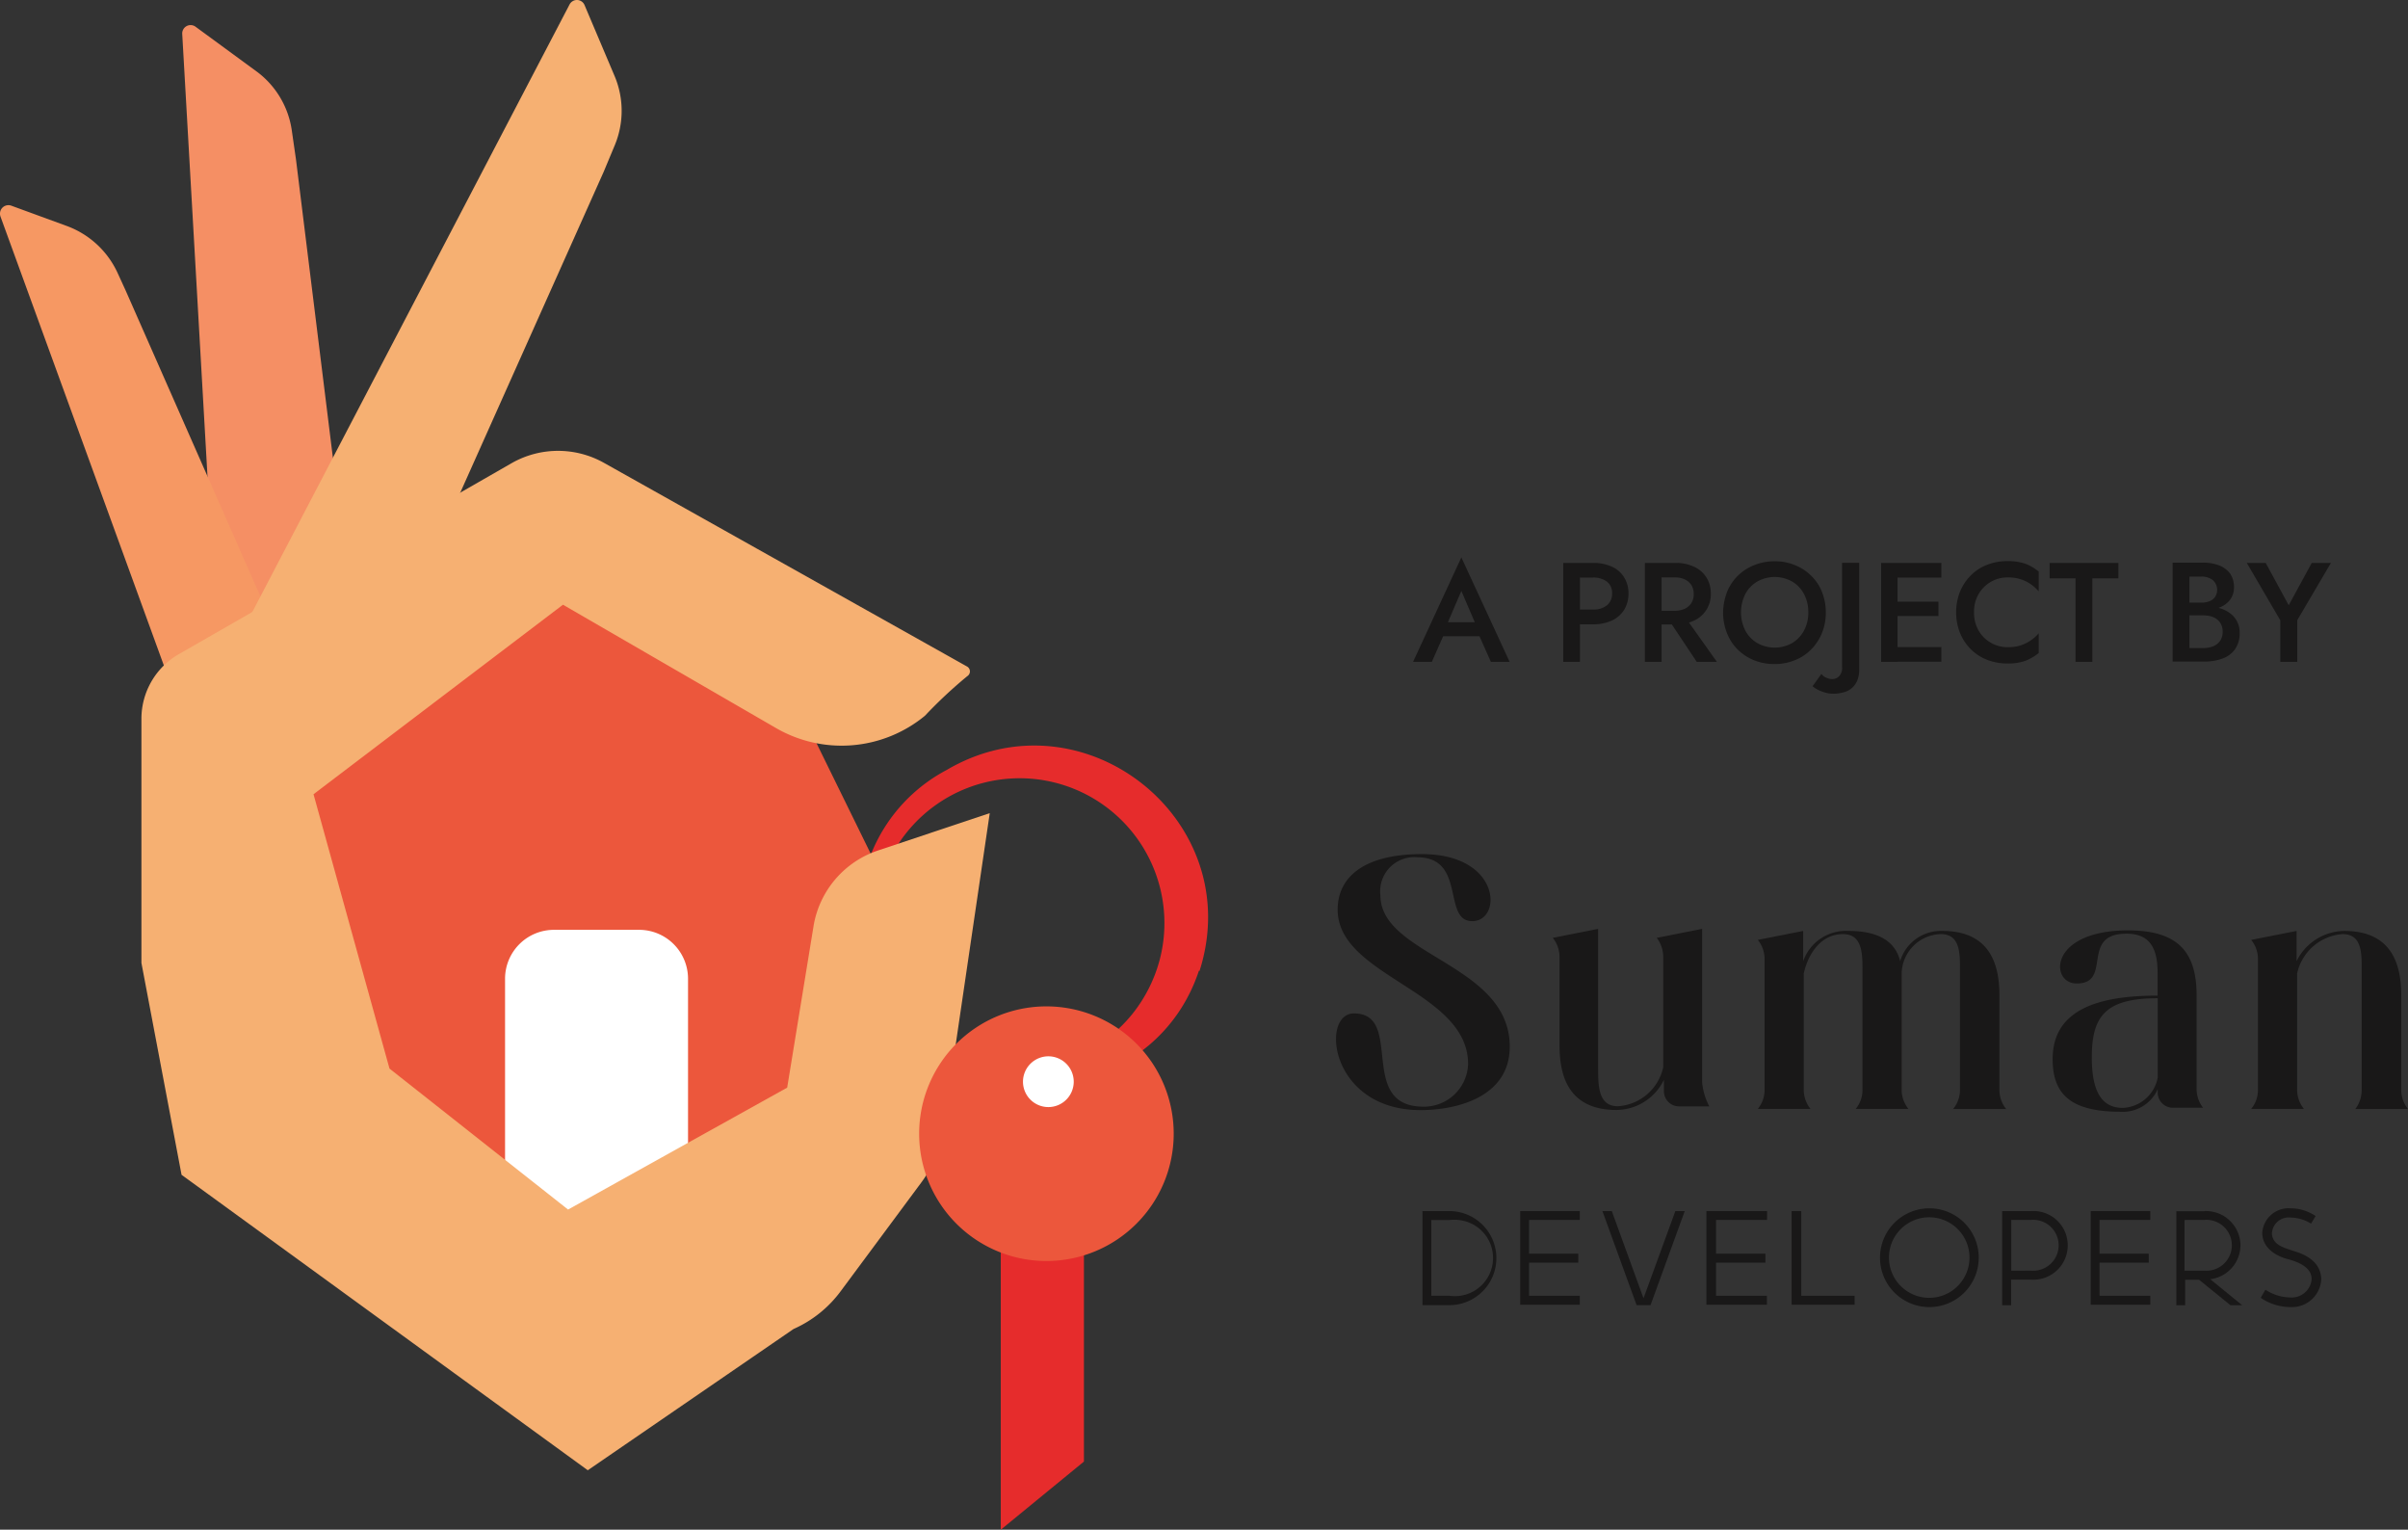 <svg xmlns="http://www.w3.org/2000/svg" width="174.626" height="110.901" viewBox="0 0 174.626 110.901">
  <rect x="0" y="0" width="174.626" height="110.901" fill="#333333" stroke="none"/>
  <g id="Suman_Developer_Logo-01_168a03d4fa287e2ff3ce5ea9fb9dba40e4157fdc638a481ea6c4fedec5b3daec0" data-name="Suman Developer Logo-01 168a03d4fa287e2ff3ce5ea9fb9dba40e4157fdc638a481ea6c4fedec5b3daec0" transform="translate(-12.694 -44.549)">
    <path id="Path_24506" data-name="Path 24506" d="M99.64,114.92c-2.82,8.51-13.4,10.84-19.98,5.35a11.857,11.857,0,0,1,1.67-19.89c9.88-5.83,21.86,3.61,18.35,14.57Zm-2.83-.85A10.5,10.5,0,1,0,94.86,118,10.662,10.662,0,0,0,96.81,114.07Z" fill="#e62c2c"/>
    <path id="Path_24507" data-name="Path 24507" d="M79.54,110.12a24.324,24.324,0,1,1-5.21-15.08l-3.29,1.62,5.68,11.58L79.33,107a23.139,23.139,0,0,1,.21,3.12" fill="#ec573c"/>
    <path id="Path_24508" data-name="Path 24508" d="M37.72,84.89,34.16,56.12l-.3-2.08a6.447,6.447,0,0,0-2.49-4.26l-4.49-3.29a.607.607,0,0,0-.97.53l3.05,53.4,6.66-3.97Z" fill="#f58f64"/>
    <path id="Path_24509" data-name="Path 24509" d="M31.84,88.38,21.81,65.62l-.6-1.31a6.53,6.53,0,0,0-3.65-3.37l-4.02-1.47a.614.614,0,0,0-.8.33.633.633,0,0,0-.01.45l15.69,43.1,4.53-4.92Z" fill="#f69863"/>
    <path id="Path_24510" data-name="Path 24510" d="M52.86,111.96h6.18a3.549,3.549,0,0,1,3.55,3.54v21.15H49.32V115.5a3.547,3.547,0,0,1,3.54-3.54" fill="#fff"/>
    <path id="Path_24511" data-name="Path 24511" d="M44.54,83.69,56.47,57.01l.81-1.94a6.485,6.485,0,0,0,0-4.97l-2.19-5.17A.6.6,0,0,0,54,44.87L29.1,92.54h7.77Z" fill="#f6b072"/>
    <path id="Path_24512" data-name="Path 24512" d="M35.43,102.13,53.52,88.39l15.43,8.93a9.5,9.5,0,0,0,10.82-.88,33.311,33.311,0,0,1,3.07-2.87.407.407,0,0,0,0-.69L56.52,78.12a6.8,6.8,0,0,0-6.71,0L25.67,91.97a5.4,5.4,0,0,0-2.72,4.69v17.7l2.91,15.36,29.46,21.42L70.24,140.9a8.559,8.559,0,0,0,3.42-2.74l5.83-7.86a8.518,8.518,0,0,0,1.61-3.9l3.37-22.9-8.11,2.71a6.978,6.978,0,0,0-4.67,5.49l-1.91,11.7-15.89,8.84L40.94,122.02Z" fill="#f6b072"/>
    <path id="Path_24513" data-name="Path 24513" d="M89.03,120.73a1.84,1.84,0,1,1-1.84,1.84,1.842,1.842,0,0,1,1.84-1.84" fill="#b37b2c"/>
    <path id="Path_24514" data-name="Path 24514" d="M85.27,134.97v20.48l6.03-4.94V132.72H85.27Z" fill="#e62c2c"/>
    <path id="Path_24515" data-name="Path 24515" d="M88.58,117.51a9.23,9.23,0,1,1-9.23,9.23,9.227,9.227,0,0,1,9.23-9.23" fill="#ec573c"/>
    <path id="Path_24516" data-name="Path 24516" d="M88.72,121.13a1.84,1.84,0,1,1-1.84,1.84,1.842,1.842,0,0,1,1.84-1.84" fill="#fff"/>
    <g id="Group_123425" data-name="Group 123425">
      <path id="Path_24517" data-name="Path 24517" d="M119.16,121.69c0-5.32-9.46-6.33-9.46-11.19,0-2.39,1.95-4.03,6.11-4.03,5.76,0,5.84,4.86,3.65,4.86s-.41-4.63-3.99-4.63a2.471,2.471,0,0,0-2.68,2.26,2.092,2.092,0,0,0,.01.5c0,4.39,9.38,4.96,9.38,10.97,0,3.67-3.87,4.6-6.47,4.6-6.58,0-7.28-7.01-4.83-7.01,3.69,0,.18,6.76,5.04,6.76a3.2,3.2,0,0,0,3.24-3.09" fill="#191818"/>
      <path id="Path_24518" data-name="Path 24518" d="M136.65,124.76h-2.19a1.1,1.1,0,0,1-1.1-1.1v-.83a3.854,3.854,0,0,1-3.44,2.19c-3.63,0-4.13-2.7-4.13-4.7v-6.4a2.235,2.235,0,0,0-.49-1.38l3.29-.65v10.05c0,1.33,0,2.81,1.43,2.81a3.6,3.6,0,0,0,3.29-2.83v-8a2.278,2.278,0,0,0-.47-1.38l3.29-.65V123a4.662,4.662,0,0,0,.52,1.76" fill="#191818"/>
      <path id="Path_24519" data-name="Path 24519" d="M154.83,123.57v-8.49c0-1.31.08-2.81-1.4-2.81a2.918,2.918,0,0,0-2.83,2.85v8.45a2.207,2.207,0,0,0,.49,1.37h-3.82a2.149,2.149,0,0,0,.49-1.37v-8.49c0-1.31.05-2.81-1.43-2.81s-2.47,1.27-2.83,2.85v8.45a2.207,2.207,0,0,0,.49,1.37h-3.82a2.149,2.149,0,0,0,.49-1.37v-9.51a2.207,2.207,0,0,0-.49-1.37l3.29-.65v2.19a3.287,3.287,0,0,1,3.29-2.19c2.52,0,3.46,1.03,3.74,2.19a3.086,3.086,0,0,1,3.06-2.19c3.64,0,4.14,2.7,4.14,4.7v6.84a2.207,2.207,0,0,0,.49,1.37h-3.85a2.15,2.15,0,0,0,.5-1.38" fill="#191818"/>
      <path id="Path_24520" data-name="Path 24520" d="M172.46,124.86h-2.19a1.1,1.1,0,0,1-1.1-1.1v-.25a2.763,2.763,0,0,1-2.68,1.64c-3.61,0-4.94-1.25-4.94-3.82,0-3.67,3.46-4.6,7.61-4.6v-1.69c0-2.02-.78-2.8-2.26-2.8-3.4,0-.97,3.61-3.61,3.61-1.95,0-2.05-3.85,3.74-3.85,3.63,0,4.96,1.59,4.96,4.71v6.78a2.187,2.187,0,0,0,.47,1.37m-3.29-7.94c-3.78,0-4.78,1.29-4.78,4.28,0,2.79.91,3.67,2.26,3.67a2.7,2.7,0,0,0,2.52-2.19Z" fill="#191818"/>
      <path id="Path_24521" data-name="Path 24521" d="M183.96,115.08c0-1.31.09-2.81-1.39-2.81a3.638,3.638,0,0,0-3.29,2.85v8.45a2.207,2.207,0,0,0,.49,1.37h-3.82a2.149,2.149,0,0,0,.49-1.37v-9.51a2.207,2.207,0,0,0-.49-1.37l3.29-.65v2.19a3.913,3.913,0,0,1,3.46-2.19c3.63,0,4.13,2.7,4.13,4.7v6.84a2.207,2.207,0,0,0,.49,1.37H183.5a2.261,2.261,0,0,0,.46-1.37v-8.5Z" fill="#191818"/>
    </g>
    <g id="Group_123426" data-name="Group 123426">
      <path id="Path_24522" data-name="Path 24522" d="M117.8,132.35a3.41,3.41,0,1,1,0,6.82h-1.95v-6.82Zm-1.3,6.14h1.31a2.767,2.767,0,1,0,.69-5.49,2.733,2.733,0,0,0-.7,0h-1.31v5.49Z" fill="#191818"/>
      <path id="Path_24523" data-name="Path 24523" d="M127.26,132.35v.64h-3.68v2.45h3.57v.65h-3.57v2.4h3.68v.65h-4.32v-6.79Z" fill="#191818"/>
      <path id="Path_24524" data-name="Path 24524" d="M129.58,132.35l2.3,6.32,2.31-6.32h.68l-2.48,6.82h-1.01l-2.48-6.82Z" fill="#191818"/>
      <path id="Path_24525" data-name="Path 24525" d="M140.84,132.35v.64h-3.7v2.45h3.58v.65h-3.58v2.4h3.69v.65h-4.39v-6.79Z" fill="#191818"/>
      <path id="Path_24526" data-name="Path 24526" d="M143.32,132.35v6.14h3.87v.65h-4.57v-6.79Z" fill="#191818"/>
      <path id="Path_24527" data-name="Path 24527" d="M156.19,135.73a3.58,3.58,0,1,1-3.58-3.58,3.576,3.576,0,0,1,3.58,3.58m-6.51,0a2.92,2.92,0,1,0,0-.02Z" fill="#191818"/>
      <path id="Path_24528" data-name="Path 24528" d="M159.99,132.35a2.49,2.49,0,0,1,.33,4.97,1.82,1.82,0,0,1-.33,0h-1.45v1.86h-.65v-6.83Zm-1.44,4.32H160a1.845,1.845,0,0,0,.28-3.68,1.311,1.311,0,0,0-.28,0h-1.45Z" fill="#191818"/>
      <path id="Path_24529" data-name="Path 24529" d="M168.63,132.35v.64h-3.68v2.45h3.57v.65h-3.57v2.4h3.68v.65h-4.32v-6.79Z" fill="#191818"/>
      <path id="Path_24530" data-name="Path 24530" d="M172.56,132.35a2.507,2.507,0,0,1,2.61,2.41v.08a2.491,2.491,0,0,1-2.19,2.45l2.32,1.89h-.85l-2.28-1.85h-1.01v1.85h-.64v-6.82h2.04Zm-1.45.67v3.65h1.45a1.845,1.845,0,1,0,.28-3.68,1.311,1.311,0,0,0-.28,0h-1.4Z" fill="#191818"/>
      <path id="Path_24531" data-name="Path 24531" d="M180.62,132.71l-.33.55a2.9,2.9,0,0,0-1.48-.44,1.219,1.219,0,0,0-1.35,1.05.06.06,0,0,1-.01.04c0,.91.91,1.1,1.56,1.33.96.27,1.96.82,2.02,2.01a2.122,2.122,0,0,1-2.18,2.06h-.09a3.83,3.83,0,0,1-2.12-.67l.34-.59a3.334,3.334,0,0,0,1.76.56,1.45,1.45,0,0,0,1.59-1.3v-.05c0-.82-.96-1.23-1.71-1.42s-1.87-.75-1.87-1.92a1.917,1.917,0,0,1,2.06-1.77h.01a3.247,3.247,0,0,1,1.8.56" fill="#191818"/>
    </g>
    <g id="Group_123427" data-name="Group 123427">
      <path id="Path_24532" data-name="Path 24532" d="M117.54,90.02l-.02.27-.99,2.24h-1.36l3.5-7.57,3.5,7.57h-1.36l-.97-2.18-.03-.3-1.14-2.66Zm-.53-.36h3.33l.24,1.02h-3.79Z" fill="#191818"/>
      <path id="Path_24533" data-name="Path 24533" d="M127.27,85.36v7.17h-1.21V85.36Zm-.49,0h1.44a3.2,3.2,0,0,1,1.36.27,1.985,1.985,0,0,1,.89.77,2.17,2.17,0,0,1,.32,1.18,2.229,2.229,0,0,1-.32,1.19,2.1,2.1,0,0,1-.89.77,3.2,3.2,0,0,1-1.36.27h-1.44V88.74h1.44a1.548,1.548,0,0,0,1-.3,1.052,1.052,0,0,0,.38-.87,1.019,1.019,0,0,0-.38-.86,1.626,1.626,0,0,0-1-.29h-1.44Z" fill="#191818"/>
      <path id="Path_24534" data-name="Path 24534" d="M133.19,85.36v7.17h-1.21V85.36Zm-.49,0h1.49a3.06,3.06,0,0,1,1.36.28,2.047,2.047,0,0,1,.89.77,2.135,2.135,0,0,1,.32,1.17,2.081,2.081,0,0,1-1.21,1.96,3.03,3.03,0,0,1-1.36.28H132.7v-.99h1.44a1.813,1.813,0,0,0,.72-.14,1.186,1.186,0,0,0,.49-.42,1.148,1.148,0,0,0,.17-.65,1.244,1.244,0,0,0-.17-.66,1.164,1.164,0,0,0-.49-.41,1.654,1.654,0,0,0-.72-.14H132.7Zm2.07,3.75,2.43,3.42h-1.46l-2.28-3.42Z" fill="#191818"/>
      <path id="Path_24535" data-name="Path 24535" d="M137.94,87.46a3.48,3.48,0,0,1,.78-1.17,3.539,3.539,0,0,1,1.19-.77,3.926,3.926,0,0,1,1.47-.28,3.753,3.753,0,0,1,1.48.28,3.5,3.5,0,0,1,1.18.77,3.338,3.338,0,0,1,.78,1.17,3.993,3.993,0,0,1,.28,1.49,3.874,3.874,0,0,1-.28,1.49,3.564,3.564,0,0,1-.78,1.19,3.378,3.378,0,0,1-1.18.78,3.8,3.8,0,0,1-1.49.28,3.874,3.874,0,0,1-1.49-.28,3.573,3.573,0,0,1-1.18-.78,3.443,3.443,0,0,1-.77-1.19,4.031,4.031,0,0,1-.28-1.49A4.437,4.437,0,0,1,137.94,87.46Zm1.32,2.8a2.31,2.31,0,0,0,.87.91,2.59,2.59,0,0,0,2.53,0,2.356,2.356,0,0,0,.86-.91,2.709,2.709,0,0,0,.31-1.32,2.737,2.737,0,0,0-.31-1.32,2.286,2.286,0,0,0-.86-.91,2.59,2.59,0,0,0-2.53,0,2.31,2.31,0,0,0-.87.91,2.965,2.965,0,0,0,0,2.64Z" fill="#191818"/>
      <path id="Path_24536" data-name="Path 24536" d="M145.13,93.68a1.044,1.044,0,0,0,.47.1.7.7,0,0,0,.46-.2.879.879,0,0,0,.22-.69V85.35h1.24v7.76a2.05,2.05,0,0,1-.14.78,1.445,1.445,0,0,1-.99.85,2.637,2.637,0,0,1-.76.1,2.046,2.046,0,0,1-.61-.09,2.812,2.812,0,0,1-.52-.21,1.868,1.868,0,0,1-.36-.24l.64-.89A.849.849,0,0,0,145.13,93.68Z" fill="#191818"/>
      <path id="Path_24537" data-name="Path 24537" d="M150.3,85.36v7.17h-1.19V85.36Zm-.44,0h3.62v1.06h-3.62Zm0,2.81h3.41v1.04h-3.41Zm0,3.29h3.62v1.06h-3.62Z" fill="#191818"/>
      <path id="Path_24538" data-name="Path 24538" d="M156.19,90.28a2.373,2.373,0,0,0,.9.88,2.423,2.423,0,0,0,1.21.31,2.922,2.922,0,0,0,.92-.13,2.99,2.99,0,0,0,.74-.36,2.909,2.909,0,0,0,.58-.52v1.43a3.687,3.687,0,0,1-.97.57,3.818,3.818,0,0,1-1.31.19,3.96,3.96,0,0,1-1.47-.27,3.353,3.353,0,0,1-1.18-.77,3.522,3.522,0,0,1-.78-1.18,4.1,4.1,0,0,1,0-2.98,3.679,3.679,0,0,1,.78-1.18,3.353,3.353,0,0,1,1.18-.77,3.922,3.922,0,0,1,1.47-.27,3.818,3.818,0,0,1,1.31.19,3.3,3.3,0,0,1,.97.57v1.43a3.252,3.252,0,0,0-.58-.52,2.677,2.677,0,0,0-.74-.36,2.922,2.922,0,0,0-.92-.13,2.4,2.4,0,0,0-1.21.31,2.448,2.448,0,0,0-.9.88,2.519,2.519,0,0,0-.34,1.34A2.568,2.568,0,0,0,156.19,90.28Z" fill="#191818"/>
      <path id="Path_24539" data-name="Path 24539" d="M161.32,85.36h5v1.12h-1.89v6.05h-1.22V86.48h-1.88V85.36Z" fill="#191818"/>
      <path id="Path_24540" data-name="Path 24540" d="M171.19,88.24h1.16a1.551,1.551,0,0,0,.59-.11.907.907,0,0,0,.4-.32.953.953,0,0,0-.18-1.21,1.334,1.334,0,0,0-.82-.25h-.87v5.18h1a1.864,1.864,0,0,0,.73-.13,1.1,1.1,0,0,0,.5-.4,1.174,1.174,0,0,0,.18-.67,1.193,1.193,0,0,0-.11-.51.983.983,0,0,0-.3-.37,1.262,1.262,0,0,0-.45-.22,2.451,2.451,0,0,0-.56-.07h-1.29v-.67h1.36a4.39,4.39,0,0,1,.98.11,2.423,2.423,0,0,1,.82.35,1.7,1.7,0,0,1,.78,1.49,1.972,1.972,0,0,1-.33,1.17,1.852,1.852,0,0,1-.91.68,3.692,3.692,0,0,1-1.34.22h-2.28V85.34h2.16a3.339,3.339,0,0,1,1.19.19,1.819,1.819,0,0,1,.81.59,1.7,1.7,0,0,1,.29,1.01,1.456,1.456,0,0,1-.29.91,1.751,1.751,0,0,1-.81.57,3.34,3.34,0,0,1-1.19.19h-1.24v-.56Z" fill="#191818"/>
      <path id="Path_24541" data-name="Path 24541" d="M181.73,85.36l-2.44,4.15v3.02h-1.23V89.52l-2.43-4.16H177l1.67,3.07,1.67-3.07Z" fill="#191818"/>
    </g>
  </g>
</svg>
